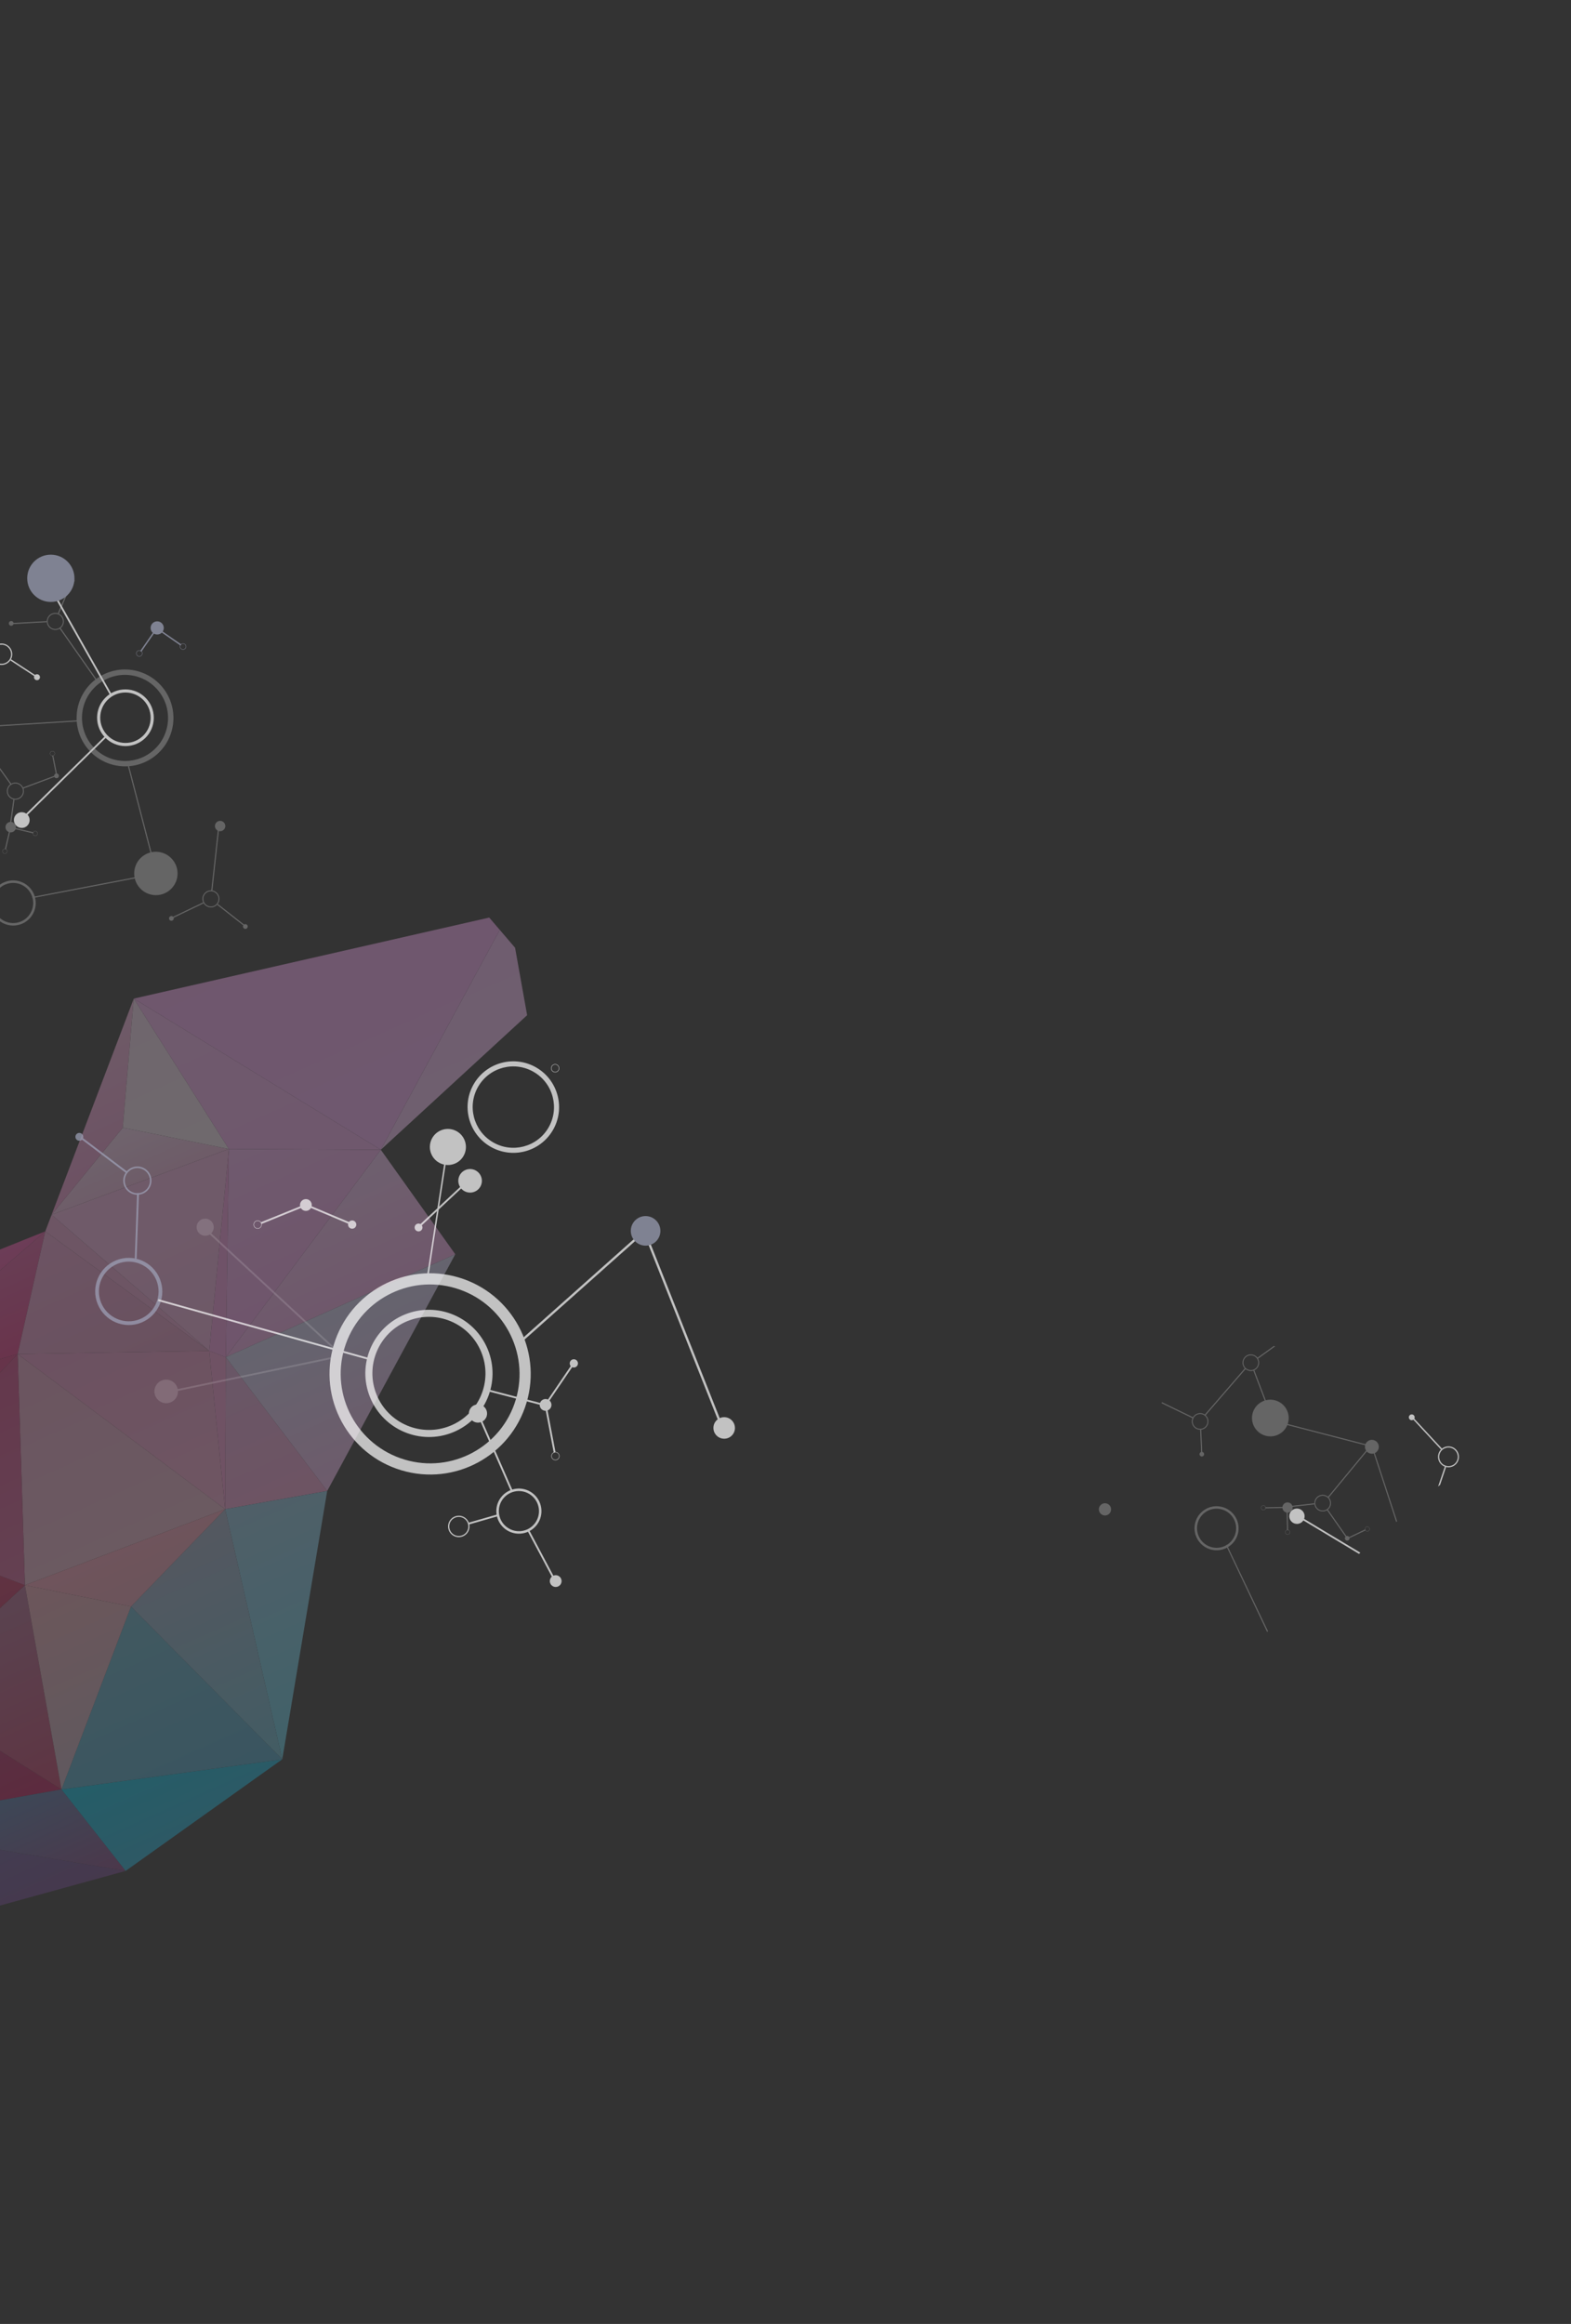 <svg width="720" height="1065" viewBox="0 0 720 1065" fill="none" xmlns="http://www.w3.org/2000/svg">
<rect x="0" y="0" width="720" height="1065" fill="#333333" stroke="none"/>
<g clip-path="url(#clip0_534_6490)">
<g opacity="0.3" clip-path="url(#clip1_534_6490)">
<path d="M208.657 574.791L174.529 526.909L103.5 621.959L208.657 574.791Z" fill="url(#paint0_linear_534_6490)"/>
<path d="M236.059 434.317L229.052 426.14L174.527 526.909L241.59 465.237L236.059 434.317Z" fill="url(#paint1_linear_534_6490)"/>
<path d="M103.181 691.609L8.095 620.515L11.432 726.439L103.181 691.609Z" fill="url(#paint2_linear_534_6490)"/>
<path d="M149.964 683.263L103.498 621.959L103.18 691.609L149.964 683.263Z" fill="url(#paint3_linear_534_6490)"/>
<path d="M149.965 683.263L208.656 574.791L103.5 621.959L149.965 683.263Z" fill="url(#paint4_linear_534_6490)"/>
<path d="M129.371 806.237L149.965 683.263L103.181 691.609L129.371 806.237Z" fill="url(#paint5_linear_534_6490)"/>
<path d="M28.175 820.031L-42.22 775.777L-65.396 836.727L28.175 820.031Z" fill="url(#paint6_linear_534_6490)"/>
<path d="M28.176 820.031L11.432 726.439L-42.22 775.777L28.176 820.031Z" fill="url(#paint7_linear_534_6490)"/>
<path d="M103.5 621.959L174.529 526.909L104.885 526.551L103.5 621.959Z" fill="url(#paint8_linear_534_6490)"/>
<path d="M23.653 556.665L104.883 526.551L56.27 516.762L23.653 556.665Z" fill="url(#paint9_linear_534_6490)"/>
<path d="M56.271 516.762L61.314 457.631L23.654 556.666L56.271 516.762Z" fill="url(#paint10_linear_534_6490)"/>
<path d="M104.884 526.551L61.314 457.631L56.271 516.762L104.884 526.551Z" fill="url(#paint11_linear_534_6490)"/>
<path d="M174.529 526.91L61.315 457.631L104.884 526.551L174.529 526.91Z" fill="url(#paint12_linear_534_6490)"/>
<path d="M224.213 420.493L61.313 457.631L174.527 526.909L229.052 426.14L224.213 420.493Z" fill="url(#paint13_linear_534_6490)"/>
<path d="M-70.234 643.011L20.756 564.284L-113.053 617.987L-70.234 643.011Z" fill="url(#paint14_linear_534_6490)"/>
<path d="M8.095 620.515L20.755 564.284L-70.235 643.011L8.095 620.515Z" fill="url(#paint15_linear_534_6490)"/>
<path d="M-88.571 897.669L57.582 857.39L-65.396 836.727L-88.571 897.669Z" fill="url(#paint16_linear_534_6490)"/>
<path d="M57.582 857.39L28.175 820.032L-65.396 836.727L57.582 857.39Z" fill="url(#paint17_linear_534_6490)"/>
<path d="M57.583 857.39L129.371 806.237L28.175 820.031L57.583 857.39Z" fill="url(#paint18_linear_534_6490)"/>
<path d="M-64.76 697.426L8.094 620.515L-70.236 643.011L-64.76 697.426Z" fill="url(#paint19_linear_534_6490)"/>
<path d="M11.431 726.439L-64.76 697.427L-42.221 775.777L11.431 726.439Z" fill="url(#paint20_linear_534_6490)"/>
<path d="M11.431 726.439L8.094 620.515L-64.76 697.426L11.431 726.439Z" fill="url(#paint21_linear_534_6490)"/>
<path d="M129.371 806.237L60.041 736.231L28.176 820.031L129.371 806.237Z" fill="url(#paint22_linear_534_6490)"/>
<path d="M28.176 820.031L60.041 736.232L11.432 726.439L28.176 820.031Z" fill="url(#paint23_linear_534_6490)"/>
<path d="M129.371 806.237L103.181 691.609L60.041 736.232L129.371 806.237Z" fill="url(#paint24_linear_534_6490)"/>
<path d="M60.041 736.232L103.181 691.609L11.431 726.439L60.041 736.232Z" fill="url(#paint25_linear_534_6490)"/>
<path d="M103.181 691.609L95.875 619.059L8.095 620.515L103.181 691.609Z" fill="url(#paint26_linear_534_6490)"/>
<path d="M103.5 621.959L95.876 619.059L103.182 691.609L103.5 621.959Z" fill="url(#paint27_linear_534_6490)"/>
<path d="M95.875 619.059L20.755 564.285L8.095 620.515L95.875 619.059Z" fill="url(#paint28_linear_534_6490)"/>
<path d="M103.498 621.959L104.883 526.551L95.874 619.059L103.498 621.959Z" fill="url(#paint29_linear_534_6490)"/>
<path d="M95.874 619.059L23.653 556.666L20.754 564.285L95.874 619.059Z" fill="url(#paint30_linear_534_6490)"/>
<path d="M95.876 619.059L104.884 526.551L23.654 556.666L95.876 619.059Z" fill="url(#paint31_linear_534_6490)"/>
</g>
<g opacity="0.7" clip-path="url(#clip2_534_6490)">
<g opacity="0.35">
<path d="M571.675 627.966L571.766 627.776L571.854 627.582C571.005 627.187 570.385 626.491 570.082 625.674C569.775 624.859 569.78 623.934 570.171 623.074C570.557 622.224 571.255 621.609 572.068 621.303C572.885 621.001 573.811 621.008 574.664 621.392C575.517 621.783 576.13 622.478 576.437 623.292C576.744 624.107 576.738 625.04 576.352 625.889C575.958 626.745 575.264 627.357 574.45 627.663C573.637 627.969 572.712 627.955 571.854 627.574L571.767 627.768L571.676 627.958C573.602 628.835 575.866 627.99 576.736 626.075C577.606 624.153 576.761 621.892 574.842 621.015C572.92 620.135 570.659 620.984 569.786 622.902C568.908 624.823 569.761 627.086 571.679 627.962L571.675 627.966Z" fill="white"/>
<path d="M627.436 665.919C629.033 666.648 630.921 665.947 631.648 664.343C632.374 662.747 631.667 660.861 630.067 660.128C628.467 659.395 626.578 660.104 625.851 661.707C625.124 663.303 625.828 665.193 627.432 665.922L627.436 665.919Z" fill="white"/>
<path d="M576.417 622.74L584.39 617.006L583.818 616.804L576.134 622.334L576.417 622.74Z" fill="white"/>
<path d="M580.477 642.681L574.855 627.874L574.393 628.049L580.015 642.857L580.477 642.681Z" fill="white"/>
<path d="M546.625 652.594L546.821 652.519C546.515 651.633 546.585 650.709 546.966 649.927C547.336 649.141 548.009 648.505 548.898 648.198C549.78 647.89 550.708 647.965 551.493 648.343C552.276 648.718 552.913 649.392 553.229 650.275C553.542 651.162 553.461 652.089 553.088 652.871C552.71 653.656 552.037 654.3 551.155 654.608C550.269 654.919 549.342 654.837 548.559 654.462C547.77 654.087 547.137 653.41 546.82 652.527L546.624 652.602L546.425 652.673C547.121 654.661 549.306 655.711 551.297 655.014C553.284 654.313 554.326 652.132 553.627 650.14C552.928 648.148 550.746 647.102 548.755 647.807C546.764 648.503 545.722 650.684 546.425 652.673L546.624 652.602L546.625 652.594Z" fill="white"/>
<path d="M551.153 667.404C551.704 667.21 551.991 666.607 551.8 666.052C551.609 665.498 551.002 665.206 550.447 665.404C549.893 665.602 549.606 666.205 549.801 666.756C549.996 667.307 550.606 667.603 551.157 667.408L551.153 667.404Z" fill="white"/>
<path d="M570.879 627.393L570.503 627.066L552.05 648.403L552.426 648.73L570.879 627.393Z" fill="white"/>
<path d="M546.801 649.504L532.553 642.582L532.339 643.032L546.584 649.949L546.801 649.504Z" fill="white"/>
<path d="M580.754 747.929L581.149 747.593L562.32 707.976L561.875 708.187L580.754 747.929Z" fill="white"/>
<path d="M639.912 697.558L640.319 697.211L629.018 662.666L628.547 662.814L639.912 697.558Z" fill="white"/>
<path d="M628.368 663.008L628.493 662.528L587.834 651.997L587.712 652.481L628.368 663.008Z" fill="white"/>
<path d="M550.509 665.753L551.006 665.73L550.512 655.197L550.015 655.219L550.509 665.753Z" fill="white"/>
<path d="M605.514 692.607L605.553 692.398L605.589 692.184C604.669 692.019 603.899 691.493 603.409 690.778C602.912 690.063 602.684 689.16 602.856 688.24C603.021 687.312 603.544 686.55 604.259 686.054C604.974 685.558 605.875 685.339 606.796 685.504C607.719 685.674 608.486 686.195 608.983 686.911C609.476 687.63 609.701 688.529 609.537 689.449C609.368 690.373 608.844 691.142 608.13 691.631C607.415 692.127 606.517 692.35 605.593 692.181L605.557 692.394L605.518 692.604C607.597 692.984 609.582 691.604 609.959 689.532C610.329 687.452 608.954 685.466 606.874 685.086C604.803 684.705 602.815 686.081 602.437 688.161C602.063 690.237 603.446 692.223 605.514 692.6L605.514 692.607Z" fill="white"/>
<path d="M626.445 701.804L626.458 701.744L626.466 701.68C626.201 701.632 625.974 701.481 625.831 701.272C625.684 701.067 625.618 700.799 625.67 700.53C625.718 700.257 625.868 700.038 626.081 699.892C626.29 699.749 626.553 699.68 626.822 699.732C627.096 699.78 627.315 699.931 627.461 700.144C627.604 700.353 627.667 700.616 627.622 700.886C627.575 701.151 627.424 701.378 627.211 701.524C627.003 701.667 626.747 701.729 626.474 701.681L626.465 701.744L626.453 701.804C627.059 701.914 627.637 701.513 627.742 700.91C627.855 700.301 627.453 699.722 626.843 699.616C626.241 699.503 625.659 699.907 625.55 700.513C625.438 701.115 625.847 701.694 626.453 701.804L626.445 701.804Z" fill="white"/>
<path d="M589.674 693.158C590.95 693.386 592.166 692.547 592.393 691.272C592.62 689.996 591.776 688.774 590.504 688.542C589.228 688.314 588.011 689.16 587.781 690.432C587.551 691.703 588.395 692.925 589.674 693.158Z" fill="white"/>
<path d="M608.489 686.097L608.873 686.414L626.829 664.656L626.445 664.339L608.489 686.097Z" fill="white"/>
<path d="M617.228 705.014L617.635 704.729L608.545 691.757L608.137 692.042L617.228 705.014Z" fill="white"/>
<path d="M618.207 704.995L625.877 701.318L625.661 700.869L617.992 704.546L618.207 704.995Z" fill="white"/>
<path d="M589.473 703.088C589.981 703.437 590.677 703.315 591.025 702.808C591.376 702.305 591.249 701.612 590.746 701.26C590.242 700.908 589.549 701.034 589.198 701.537L589.249 701.571L589.299 701.606C589.453 701.383 589.688 701.246 589.935 701.198C590.185 701.153 590.451 701.202 590.677 701.36C590.9 701.515 591.041 701.746 591.086 701.997C591.127 702.243 591.078 702.516 590.924 702.739C590.77 702.962 590.539 703.102 590.288 703.147C590.038 703.191 589.773 703.143 589.546 702.984C589.323 702.829 589.183 702.59 589.138 702.348C589.097 702.101 589.141 701.832 589.299 701.606L589.249 701.571L589.198 701.537C588.847 702.04 588.97 702.736 589.473 703.088Z" fill="white"/>
<path d="M589.843 701.25L590.34 701.241L590.171 692.731L589.674 692.74L589.843 701.25Z" fill="white"/>
<path d="M578.371 691.89C578.878 692.239 579.567 692.116 579.923 691.61C580.274 691.107 580.147 690.413 579.64 690.058L579.606 690.108L579.571 690.158C579.794 690.313 579.935 690.544 579.98 690.795C580.024 691.045 579.977 691.311 579.822 691.533C579.664 691.76 579.437 691.897 579.183 691.945C578.937 691.985 578.663 691.937 578.44 691.782C578.217 691.627 578.073 691.392 578.032 691.146C577.987 690.895 578.035 690.63 578.193 690.403C578.344 690.177 578.575 690.043 578.829 689.996C579.075 689.955 579.341 690.003 579.571 690.158L579.606 690.108L579.64 690.058C579.137 689.706 578.444 689.832 578.093 690.335C577.741 690.837 577.869 691.531 578.375 691.887L578.371 691.89Z" fill="white"/>
<path d="M579.986 691.24L588.494 691.058L588.483 690.561L579.975 690.743L579.986 691.24Z" fill="white"/>
<path d="M602.418 689.415L602.363 688.921L591.887 690.1L591.943 690.594L602.418 689.415Z" fill="white"/>
<path d="M549.362 706.222L549.816 705.898L550.275 705.571C548.83 703.553 548.342 701.149 548.712 698.887C549.09 696.617 550.32 694.501 552.336 693.059C554.352 691.617 556.758 691.128 559.02 691.509C561.286 691.885 563.407 693.123 564.852 695.134C566.293 697.148 566.789 699.553 566.415 701.826C566.038 704.087 564.803 706.208 562.787 707.65C560.775 709.096 558.373 709.581 556.103 709.207C553.838 708.823 551.716 707.592 550.271 705.574L549.812 705.901L549.358 706.225C552.606 710.757 558.913 711.807 563.432 708.563C567.966 705.321 569.002 699.018 565.754 694.486C562.51 689.95 556.207 688.905 551.676 692.144C547.146 695.39 546.106 701.689 549.354 706.221L549.362 706.222Z" fill="white"/>
<path d="M575.381 654.735C578.085 658.514 583.339 659.39 587.114 656.683C590.884 653.978 591.754 648.724 589.045 644.949C586.336 641.174 581.082 640.297 577.307 643.005C573.533 645.705 572.668 650.956 575.373 654.734L575.381 654.735Z" fill="white"/>
<path d="M504.14 693.325C505.042 694.582 506.791 694.872 508.05 693.976C509.306 693.075 509.597 691.323 508.695 690.066C507.794 688.801 506.044 688.519 504.785 689.416C503.525 690.319 503.243 692.065 504.144 693.329L504.14 693.325Z" fill="white"/>
<path d="M617.252 706.004C617.824 706.107 618.378 705.727 618.485 705.151C618.587 704.579 618.203 704.02 617.627 703.913C617.047 703.809 616.497 704.194 616.394 704.773C616.291 705.346 616.672 705.9 617.248 706.008L617.252 706.004Z" fill="white"/>
</g>
<path d="M659.326 667.472L659.595 667.482C659.632 666.297 660.143 665.257 660.939 664.509C661.734 663.769 662.817 663.325 663.993 663.371C665.17 663.409 666.222 663.92 666.963 664.723C667.711 665.52 668.149 666.603 668.112 667.78C668.076 668.958 667.564 670.005 666.768 670.753C665.973 671.493 664.895 671.933 663.714 671.891C662.537 671.853 661.489 671.332 660.744 670.539C659.996 669.742 659.558 668.659 659.595 667.482L659.326 667.472L659.062 667.458C658.969 670.103 661.046 672.328 663.699 672.417C666.351 672.514 668.562 670.435 668.647 667.789C668.728 665.14 666.662 662.919 664.009 662.83C661.361 662.737 659.143 664.815 659.062 667.458L659.326 667.472Z" fill="white"/>
<path d="M646.971 650.844C647.706 650.866 648.32 650.293 648.345 649.555C648.369 648.825 647.792 648.205 647.062 648.18C646.327 648.159 645.708 648.735 645.684 649.473C645.659 650.211 646.237 650.823 646.971 650.852L646.971 650.844Z" fill="white"/>
<path d="M660.939 663.94L647.422 649.336L646.96 649.758L660.48 664.358L660.939 663.94Z" fill="white"/>
<path d="M659.086 681.231L660.01 680.445L662.751 672.31L662.164 672.107L659.086 681.231Z" fill="white"/>
<path d="M595.271 698.256C597.153 697.779 598.288 695.863 597.812 693.976C597.329 692.089 595.412 690.951 593.533 691.433C591.647 691.914 590.516 693.826 590.996 695.709C591.476 697.593 593.397 698.735 595.275 698.253L595.271 698.256Z" fill="white"/>
<path d="M623.469 711.559L594.942 694.416L594.536 695.092L622.834 712.099L623.469 711.559Z" fill="white"/>
<g opacity="0.35">
<path d="M77.155 408.419C81.647 405.269 82.728 399.068 79.572 394.577C76.419 390.083 70.218 388.993 65.73 392.14C61.237 395.291 60.156 401.492 63.308 405.986C66.461 410.48 72.665 411.574 77.15 408.423L77.155 408.419Z" fill="white"/>
<path d="M29.004 286.212C29.787 284.196 28.791 281.922 26.774 281.136L26.698 281.335L26.617 281.537C27.515 281.891 28.182 282.567 28.542 283.385C28.898 284.2 28.945 285.145 28.599 286.05C28.247 286.948 27.572 287.614 26.754 287.973C25.941 288.328 24.988 288.373 24.09 288.027C23.192 287.673 22.525 286.997 22.165 286.178C21.805 285.36 21.756 284.411 22.104 283.51C22.46 282.616 23.132 281.946 23.949 281.587C24.767 281.228 25.719 281.184 26.614 281.533L26.694 281.331L26.771 281.132C24.758 280.343 22.486 281.336 21.7 283.348C20.913 285.368 21.913 287.638 23.929 288.424C25.946 289.217 28.215 288.22 29 286.208L29.004 286.212Z" fill="white"/>
<path d="M33.322 266.308L32.848 266.106L26.512 281.043L26.978 281.244L33.322 266.308Z" fill="white"/>
<path d="M5.947 286.411C6.35 285.969 6.315 285.275 5.868 284.875C5.426 284.471 4.733 284.506 4.333 284.952C3.933 285.398 3.966 286.087 4.412 286.488C4.858 286.896 5.54 286.856 5.947 286.411Z" fill="white"/>
<path d="M5.216 286.036L21.424 285.154L21.395 284.641L5.187 285.523L5.216 286.036Z" fill="white"/>
<path d="M63.066 401.8L14.819 411.052L14.92 411.55L63.162 402.301L63.066 401.8Z" fill="white"/>
<path d="M69.983 394.774L70.475 394.647L59.022 350.573L58.53 350.7L69.983 394.774Z" fill="white"/>
<path d="M-13.081 333.625L36.088 330.579L36.056 330.071L-13.113 333.117L-13.081 333.625Z" fill="white"/>
<path d="M10.598 364.2L10.404 364.105L10.207 364.013C9.804 364.883 9.09 365.512 8.253 365.817C7.413 366.124 6.465 366.116 5.591 365.707C4.716 365.307 4.09 364.588 3.781 363.747C3.476 362.91 3.479 361.958 3.887 361.084C4.294 360.21 5.004 359.584 5.844 359.277C6.68 358.972 7.632 358.977 8.507 359.386C9.381 359.794 10.011 360.509 10.316 361.346C10.625 362.187 10.618 363.135 10.211 364.009L10.409 364.101L10.602 364.197C11.513 362.232 10.651 359.901 8.689 358.998C6.72 358.095 4.398 358.947 3.49 360.915C2.587 362.872 3.441 365.203 5.411 366.114C7.376 367.021 9.702 366.165 10.601 364.204L10.598 364.2Z" fill="white"/>
<path d="M25.072 345.786L25.017 345.762L24.958 345.735C24.839 345.991 24.635 346.171 24.389 346.262C24.146 346.356 23.866 346.348 23.613 346.233C23.357 346.114 23.176 345.909 23.085 345.663C22.995 345.416 22.998 345.14 23.117 344.884C23.236 344.628 23.44 344.447 23.686 344.357C23.928 344.27 24.205 344.273 24.465 344.389C24.718 344.505 24.903 344.713 24.993 344.959C25.08 345.202 25.077 345.479 24.962 345.731L25.021 345.759L25.076 345.782C25.341 345.212 25.087 344.534 24.517 344.268C23.938 344.001 23.266 344.25 23 344.829C22.735 345.399 22.988 346.076 23.562 346.347C24.133 346.613 24.81 346.36 25.072 345.786Z" fill="white"/>
<path d="M7.098 380.068C7.649 378.86 7.125 377.436 5.921 376.88C4.716 376.323 3.286 376.845 2.727 378.052C2.176 379.26 2.7 380.683 3.908 381.244C5.112 381.801 6.542 381.279 7.094 380.071L7.098 380.068Z" fill="white"/>
<path d="M-11.559 335.713L-11.97 336.014L4.843 359.594L5.258 359.297L-11.559 335.713Z" fill="white"/>
<path d="M10.71 361.364L25.906 355.689L25.728 355.213L10.532 360.888L10.71 361.364Z" fill="white"/>
<path d="M25.621 354.89L26.119 354.792L24.427 346.224L23.929 346.322L25.621 354.89Z" fill="white"/>
<path d="M16.902 382.834C17.376 382.417 17.429 381.697 17.019 381.223C16.613 380.747 15.885 380.691 15.408 381.104C14.928 381.513 14.878 382.238 15.288 382.711L15.337 382.67L15.382 382.632C15.201 382.42 15.124 382.155 15.141 381.895C15.161 381.639 15.276 381.386 15.488 381.198C15.7 381.018 15.968 380.937 16.224 380.958C16.481 380.979 16.737 381.098 16.918 381.31C17.098 381.522 17.183 381.787 17.159 382.047C17.138 382.303 17.023 382.556 16.811 382.744C16.599 382.924 16.331 383.005 16.075 382.984C15.819 382.963 15.566 382.848 15.378 382.635L15.333 382.673L15.284 382.715C15.694 383.196 16.414 383.25 16.894 382.841L16.902 382.834Z" fill="white"/>
<path d="M6.721 379.9L15.213 381.932L15.33 381.438L6.838 379.406L6.721 379.9Z" fill="white"/>
<path d="M2.956 390.962C3.433 390.549 3.486 389.829 3.073 389.351C2.667 388.874 1.942 388.823 1.462 389.232L1.5 389.277L1.542 389.326C1.753 389.146 2.014 389.064 2.278 389.086C2.538 389.103 2.787 389.222 2.971 389.438C3.155 389.654 3.233 389.918 3.216 390.178C3.195 390.435 3.076 390.691 2.868 390.875C2.656 391.055 2.388 391.136 2.132 391.115C1.875 391.095 1.623 390.979 1.439 390.763C1.258 390.551 1.177 390.291 1.198 390.027C1.218 389.77 1.336 389.522 1.549 389.334L1.507 389.285L1.469 389.24C0.989 389.649 0.935 390.37 1.349 390.847C1.758 391.328 2.479 391.375 2.963 390.97L2.956 390.962Z" fill="white"/>
<path d="M2.24 389.103L2.734 389.219L4.727 380.721L4.232 380.605L2.24 389.103Z" fill="white"/>
<path d="M6.639 366.445L6.136 366.374L4.629 377.079L5.131 377.15L6.639 366.445Z" fill="white"/>
<path d="M27.672 287.664L27.254 287.956L44.238 312.15L44.656 311.857L27.672 287.664Z" fill="white"/>
<path d="M98.46 415.407C100.38 414.412 101.133 412.048 100.136 410.127C99.139 408.206 96.778 407.453 94.855 408.451C92.935 409.446 92.186 411.806 93.186 413.732L93.38 413.63L93.574 413.528C93.134 412.672 93.077 411.723 93.346 410.868C93.614 410.021 94.208 409.276 95.059 408.832C95.911 408.389 96.863 408.337 97.718 408.607C98.566 408.877 99.312 409.472 99.756 410.324C100.2 411.184 100.258 412.126 99.989 412.981C99.72 413.828 99.13 414.577 98.275 415.016C97.42 415.463 96.471 415.512 95.62 415.245C94.772 414.976 94.022 414.384 93.582 413.528L93.388 413.63L93.194 413.732C94.187 415.649 96.552 416.406 98.471 415.412L98.46 415.407Z" fill="white"/>
<path d="M79.578 421.226C79.771 420.661 79.472 420.037 78.906 419.843C78.341 419.65 77.722 419.945 77.525 420.513C77.332 421.086 77.632 421.702 78.197 421.896C78.769 422.09 79.385 421.791 79.582 421.223L79.578 421.226Z" fill="white"/>
<path d="M93.101 413.516L78.473 420.537L78.698 421L93.322 413.975L93.101 413.516Z" fill="white"/>
<path d="M113.535 424.472C113.468 423.874 112.929 423.447 112.328 423.516C111.734 423.586 111.305 424.12 111.375 424.722C111.441 425.319 111.984 425.75 112.581 425.677C113.175 425.607 113.605 425.065 113.535 424.472Z" fill="white"/>
<path d="M99.829 414.254L99.517 414.654L112.284 424.693L112.601 424.289L99.829 414.254Z" fill="white"/>
<path d="M100.506 378.925L99.998 378.873L96.813 408.238L97.317 408.294L100.506 378.925Z" fill="white"/>
<path d="M102.732 380.046C103.557 379.028 103.399 377.531 102.379 376.705C101.36 375.879 99.864 376.034 99.039 377.053C98.211 378.068 98.369 379.564 99.392 380.395C100.411 381.221 101.907 381.065 102.732 380.046Z" fill="white"/>
<path d="M70.059 347.176C80.086 340.143 82.503 326.301 75.458 316.263C68.409 306.227 54.57 303.787 44.544 310.82C34.517 317.86 32.101 331.694 39.149 341.737L40.154 341.029L41.159 340.321C38.027 335.851 36.999 330.554 37.865 325.577C38.735 320.604 41.494 315.969 45.958 312.843C50.415 309.716 55.714 308.691 60.69 309.572C65.667 310.446 70.3 313.215 73.436 317.681C76.565 322.147 77.593 327.444 76.727 332.422C75.853 337.398 73.094 342.032 68.638 345.159C64.181 348.286 58.883 349.303 53.905 348.43C48.932 347.553 44.298 344.791 41.159 340.321L40.154 341.029L39.149 341.737C46.198 351.78 60.037 354.212 70.063 347.18L70.059 347.176Z" fill="white"/>
<path d="M9.767 423.466L9.559 422.933L9.348 422.396C6.976 423.313 4.471 423.174 2.312 422.222C0.156 421.266 -1.627 419.493 -2.546 417.119C-3.461 414.741 -3.33 412.232 -2.381 410.081C-1.428 407.927 0.338 406.142 2.71 405.226C5.082 404.317 7.591 404.445 9.747 405.401C11.898 406.36 13.681 408.133 14.6 410.507C15.516 412.877 15.388 415.39 14.435 417.545C13.479 419.695 11.713 421.48 9.34 422.396L9.552 422.933L9.76 423.466C15.088 421.411 17.738 415.421 15.68 410.093C13.619 404.754 7.63 402.099 2.302 404.153C-3.029 406.204 -5.679 412.194 -3.618 417.526C-1.553 422.861 4.432 425.52 9.76 423.466L9.767 423.466Z" fill="white"/>
<path d="M26.89 356.001C27.142 355.456 26.901 354.81 26.356 354.557C25.811 354.304 25.162 354.54 24.91 355.085C24.661 355.634 24.902 356.28 25.448 356.533C25.993 356.786 26.641 356.55 26.89 356.001Z" fill="white"/>
<path d="M34.05 265.695C33.821 265.138 33.182 264.874 32.629 265.098C32.076 265.323 31.813 265.962 32.041 266.519C32.267 267.073 32.902 267.34 33.459 267.112C34.016 266.884 34.279 266.253 34.054 265.692L34.05 265.695Z" fill="white"/>
</g>
<path d="M-0.607 304.275L-0.529 304.011C-1.693 303.667 -2.599 302.891 -3.136 301.907C-3.668 300.926 -3.832 299.737 -3.486 298.577C-3.147 297.417 -2.372 296.504 -1.385 295.973C-0.401 295.438 0.784 295.279 1.94 295.623C3.101 295.964 4.01 296.743 4.547 297.728C5.08 298.708 5.24 299.894 4.901 301.054C4.562 302.215 3.78 303.119 2.797 303.654C1.817 304.194 0.628 304.348 -0.529 304.011L-0.607 304.275L-0.688 304.534C1.914 305.306 4.651 303.82 5.42 301.21C6.192 298.605 4.694 295.873 2.092 295.101C-0.515 294.332 -3.247 295.815 -4.016 298.424C-4.781 301.03 -3.287 303.765 -0.688 304.534L-0.607 304.275Z" fill="white"/>
<path d="M18.262 310.727C18.479 310.009 18.061 309.246 17.338 309.032C16.616 308.818 15.858 309.231 15.645 309.954C15.435 310.681 15.849 311.439 16.568 311.657C17.295 311.867 18.052 311.462 18.266 310.731L18.262 310.727Z" fill="white"/>
<path d="M16.444 309.563L5.072 302.119L4.722 302.656L16.094 310.1L16.444 309.563Z" fill="white"/>
<path d="M57.455 341.196L57.455 340.471C54.262 340.456 51.387 339.149 49.296 337.048C47.213 334.948 45.929 332.055 45.936 328.864C45.947 325.669 47.246 322.792 49.347 320.708C51.444 318.627 54.334 317.347 57.525 317.358C60.718 317.374 63.597 318.677 65.688 320.778C67.771 322.878 69.052 325.767 69.044 328.965C69.037 332.156 67.734 335.038 65.633 337.122C63.532 339.206 60.646 340.483 57.455 340.471L57.455 341.196L57.45 341.917C64.631 341.948 70.464 336.158 70.489 328.98C70.505 321.801 64.709 315.959 57.528 315.928C50.352 315.893 44.518 321.691 44.498 328.865C44.477 336.047 50.273 341.89 57.45 341.917L57.455 341.196Z" fill="white"/>
<path d="M13.584 375.83C13.591 373.835 11.982 372.217 9.983 372.203C7.984 372.197 6.369 373.804 6.366 375.796C6.363 377.789 7.972 379.414 9.963 379.42C11.959 379.429 13.578 377.818 13.581 375.826L13.584 375.83Z" fill="white"/>
<path d="M25.448 274.251L50.587 318.781L51.294 318.376L26.154 273.861" fill="white"/>
<path d="M48.068 337.419L9.687 375.162L10.26 375.744L48.633 337.993" fill="white"/>
<path d="M34.127 265.068C34.144 259.084 29.31 254.215 23.332 254.187C17.35 254.162 12.485 258.986 12.472 264.973C12.452 270.96 17.282 275.825 23.264 275.85C29.25 275.879 34.111 271.051 34.127 265.068Z" fill="#A0A4BA"/>
<path d="M74.14 289.937C75.339 288.782 75.374 286.868 74.217 285.666C73.061 284.465 71.147 284.435 69.948 285.583C68.747 286.746 68.713 288.652 69.87 289.853C71.026 291.055 72.94 291.092 74.14 289.937Z" fill="#A0A4BA"/>
<path d="M84.356 297.648C85.106 297.382 85.497 296.564 85.234 295.818C84.971 295.072 84.148 294.675 83.403 294.937C82.658 295.192 82.266 296.018 82.529 296.764L82.603 296.736L82.678 296.708C82.564 296.376 82.591 296.029 82.733 295.733C82.866 295.436 83.12 295.199 83.456 295.082C83.792 294.965 84.138 294.993 84.434 295.135C84.727 295.28 84.968 295.531 85.082 295.862C85.2 296.198 85.172 296.545 85.035 296.838C84.894 297.134 84.64 297.371 84.308 297.492C83.972 297.609 83.625 297.581 83.333 297.436C83.037 297.295 82.799 297.048 82.681 296.712L82.607 296.74L82.533 296.768C82.796 297.514 83.615 297.907 84.356 297.648Z" fill="#A0A4BA"/>
<path d="M74.086 289.068L73.718 289.592L82.727 295.843L83.094 295.326L74.086 289.068Z" fill="#A0A4BA"/>
<path d="M64.313 300.792C65.055 300.526 65.45 299.712 65.187 298.965C64.928 298.216 64.101 297.823 63.356 298.085L63.384 298.159L63.412 298.234C63.744 298.12 64.091 298.148 64.383 298.293C64.679 298.427 64.921 298.686 65.039 299.014C65.153 299.346 65.121 299.696 64.984 299.989C64.839 300.281 64.589 300.522 64.257 300.643C63.928 300.761 63.578 300.729 63.282 300.587C62.986 300.446 62.748 300.191 62.63 299.863C62.512 299.535 62.54 299.188 62.681 298.892C62.822 298.596 63.072 298.362 63.408 298.237L63.38 298.163L63.352 298.088C62.602 298.354 62.211 299.172 62.474 299.919C62.741 300.669 63.556 301.057 64.305 300.799L64.313 300.792Z" fill="#A0A4BA"/>
<path d="M70.522 289.284L64.281 298.289L64.81 298.654L71.047 289.645L70.522 289.284Z" fill="#A0A4BA"/>
<path d="M73.245 586.052C70.043 578.176 61.074 574.38 53.201 577.576L53.525 578.369L53.849 579.162C57.35 577.749 61.084 577.88 64.311 579.246C67.542 580.615 70.239 583.198 71.668 586.698C73.086 590.202 72.956 593.941 71.599 597.17C70.239 600.389 67.652 603.09 64.154 604.515C60.653 605.935 56.915 605.8 53.692 604.431C50.465 603.065 47.764 600.479 46.338 596.982C44.913 593.478 45.043 589.739 46.404 586.513C47.765 583.288 50.351 580.586 53.856 579.17L53.532 578.377L53.208 577.584C45.339 580.769 41.556 589.741 44.759 597.617C47.961 605.493 56.937 609.289 64.802 606.1C72.668 602.904 76.451 593.939 73.252 586.06L73.245 586.052Z" fill="#A0A4BA"/>
<path d="M119.836 560.491C119.446 559.522 118.341 559.064 117.372 559.453L117.414 559.551L117.455 559.649C117.883 559.475 118.345 559.49 118.738 559.654C119.133 559.831 119.465 560.146 119.64 560.574C119.818 561.006 119.8 561.463 119.636 561.864C119.472 562.256 119.153 562.591 118.715 562.761C118.291 562.939 117.829 562.924 117.436 562.752C117.04 562.583 116.708 562.268 116.534 561.833C116.356 561.408 116.374 560.943 116.538 560.55C116.706 560.154 117.02 559.823 117.452 559.645L117.41 559.547L117.369 559.449C116.408 559.838 115.945 560.943 116.335 561.911C116.728 562.877 117.826 563.341 118.798 562.95C119.766 562.561 120.23 561.456 119.836 560.491Z" fill="white"/>
<path d="M72.616 595.39L72.388 596.202L169.384 623.3L169.608 622.49L72.616 595.39Z" fill="white"/>
<path d="M69.366 540.138C68.858 536.598 65.575 534.135 62.036 534.638C58.498 535.141 56.039 538.429 56.547 541.969L56.904 541.919L57.257 541.871C57.029 540.293 57.461 538.78 58.34 537.602C59.223 536.422 60.561 535.585 62.135 535.355C63.708 535.134 65.218 535.571 66.403 536.452C67.589 537.341 68.428 538.673 68.652 540.247C68.883 541.822 68.448 543.339 67.564 544.519C66.678 545.696 65.344 546.537 63.774 546.763C62.196 546.988 60.679 546.55 59.505 545.666C58.327 544.778 57.477 543.449 57.253 541.875L56.9 541.922L56.543 541.973C57.051 545.513 60.334 547.976 63.873 547.465C67.412 546.97 69.866 543.685 69.362 540.141L69.366 540.138Z" fill="#A0A4BA"/>
<path d="M38.147 520.732C38.005 519.749 37.092 519.064 36.106 519.2C35.123 519.341 34.444 520.257 34.582 521.236C34.728 522.216 35.637 522.904 36.623 522.768C37.602 522.623 38.29 521.707 38.147 520.732Z" fill="#A0A4BA"/>
<path d="M36.795 520.619L36.285 521.298L57.699 537.509L58.211 536.841L36.795 520.619Z" fill="#A0A4BA"/>
<path d="M212.927 522.523C211.208 518.285 206.387 516.252 202.16 517.967C197.934 519.682 195.9 524.5 197.62 528.73C199.341 532.96 204.165 534.998 208.387 533.286C212.614 531.579 214.647 526.761 212.927 522.531L212.927 522.523Z" fill="white"/>
<path d="M204.302 528.687L195.266 587.551L195.941 587.651L204.981 528.791L204.302 528.687Z" fill="white"/>
<path d="M142.692 551.202C142.131 549.817 140.559 549.151 139.179 549.715C137.796 550.267 137.131 551.845 137.689 553.226C138.247 554.607 139.826 555.274 141.21 554.714C142.586 554.154 143.254 552.58 142.689 551.198L142.692 551.202Z" fill="white"/>
<path d="M163.158 560.479C162.764 559.514 161.659 559.048 160.695 559.441C159.726 559.837 159.26 560.93 159.656 561.907C160.05 562.873 161.151 563.341 162.116 562.949C163.08 562.556 163.551 561.452 163.162 560.483L163.158 560.479Z" fill="white"/>
<path d="M119.538 560.141L119.852 560.914L139.1 553.109L138.779 552.328L119.538 560.141Z" fill="white"/>
<path d="M142.116 553.409L159.938 560.937L160.263 560.163L142.442 552.636L142.116 553.409Z" fill="white"/>
<path d="M256.391 666.939C256.196 665.91 255.209 665.238 254.181 665.432C253.156 665.622 252.485 666.615 252.685 667.641L252.785 667.619L252.886 667.597C252.8 667.142 252.908 666.691 253.149 666.339C253.393 665.983 253.767 665.721 254.222 665.636C254.684 665.545 255.131 665.657 255.483 665.898C255.836 666.139 256.102 666.51 256.195 666.973C256.28 667.427 256.18 667.871 255.932 668.23C255.69 668.59 255.31 668.844 254.859 668.933C254.4 669.021 253.957 668.913 253.597 668.671C253.244 668.43 252.978 668.052 252.893 667.597L252.793 667.619L252.692 667.642C252.888 668.663 253.874 669.335 254.899 669.145C255.92 668.95 256.594 667.961 256.402 666.936L256.391 666.939Z" fill="white"/>
<path d="M224.275 636.88L224.066 637.69L249.111 644.221L249.324 643.4L224.275 636.88Z" fill="white"/>
<path d="M252.694 643.327C252.416 641.863 251.001 640.902 249.534 641.174C248.07 641.45 247.111 642.864 247.389 644.329C247.672 645.79 249.078 646.757 250.542 646.481C252.006 646.205 252.965 644.791 252.691 643.323L252.694 643.327Z" fill="white"/>
<path d="M264.849 624.456C264.654 623.427 263.664 622.751 262.64 622.941C261.615 623.139 260.94 624.128 261.139 625.154C261.331 626.179 262.322 626.847 263.342 626.66C264.374 626.471 265.041 625.481 264.849 624.456Z" fill="white"/>
<path d="M249.879 645.232L253.769 665.657L254.601 665.504L250.711 645.08L249.879 645.232Z" fill="white"/>
<path d="M261.765 625.739L250.898 641.721L251.593 642.191L262.467 626.21L261.765 625.739Z" fill="white"/>
<path d="M62.835 546.782L61.745 577.527L62.585 577.557L63.675 546.812L62.835 546.782Z" fill="#A0A4BA"/>
<path d="M223.588 618.445C217.523 603.522 200.518 596.332 185.611 602.374L186.217 603.877L186.83 605.38C193.46 602.694 200.539 602.945 206.651 605.53C212.76 608.12 217.883 613.024 220.581 619.663C223.279 626.295 223.031 633.375 220.454 639.493C217.87 645.602 212.974 650.72 206.341 653.401C199.71 656.094 192.631 655.836 186.515 653.254C180.399 650.664 175.279 645.757 172.585 639.121C169.891 632.486 170.136 625.402 172.709 619.288C175.289 613.182 180.18 608.067 186.822 605.379L186.209 603.876L185.604 602.374C170.693 608.419 163.524 625.421 169.594 640.333C175.655 655.259 192.659 662.449 207.566 656.407C222.474 650.358 229.646 633.36 223.581 618.437L223.588 618.445Z" fill="white"/>
<path d="M255.344 487.896L255.295 487.987L255.243 488.074C255.649 488.304 255.924 488.668 256.047 489.084C256.161 489.499 256.125 489.952 255.896 490.358C255.674 490.765 255.306 491.043 254.895 491.161C254.48 491.276 254.023 491.243 253.616 491.012C253.21 490.782 252.935 490.418 252.82 490.003C252.697 489.595 252.734 489.135 252.963 488.728C253.189 488.325 253.556 488.055 253.971 487.933C254.379 487.818 254.843 487.852 255.246 488.078L255.299 487.991L255.348 487.9C254.432 487.394 253.283 487.718 252.777 488.633C252.272 489.549 252.598 490.699 253.514 491.205C254.422 491.711 255.571 491.387 256.084 490.472C256.593 489.561 256.267 488.411 255.351 487.904L255.344 487.896Z" fill="white"/>
<path d="M218.068 536.419C215.459 534.971 212.175 535.904 210.727 538.508C209.283 541.116 210.22 544.402 212.826 545.854C215.431 547.306 218.723 546.365 220.171 543.762C221.616 541.154 220.674 537.871 218.068 536.419Z" fill="white"/>
<path d="M244.003 684.217C239.418 680.794 232.938 681.735 229.524 686.309L229.989 686.657L230.448 686.998C231.968 684.966 234.163 683.743 236.49 683.4C238.82 683.069 241.28 683.617 243.315 685.14C245.349 686.663 246.578 688.858 246.921 691.189C247.263 693.52 246.707 695.976 245.198 698.013C243.674 700.049 241.478 701.272 239.148 701.611C236.814 701.945 234.362 701.39 232.323 699.871C230.285 698.351 229.06 696.153 228.718 693.822C228.38 691.487 228.927 689.038 230.44 686.998L229.982 686.657L229.516 686.308C226.109 690.89 227.05 697.372 231.632 700.79C236.209 704.211 242.693 703.275 246.111 698.698C249.522 694.12 248.573 687.638 243.995 684.216L244.003 684.217Z" fill="white"/>
<path d="M253.76 724.15L254.506 723.754L242.356 700.885L241.609 701.281L253.76 724.15Z" fill="white"/>
<path d="M256.293 722.405C255.097 721.511 253.412 721.758 252.524 722.95C251.628 724.149 251.877 725.835 253.07 726.725C254.262 727.622 255.955 727.376 256.843 726.184C257.735 724.988 257.486 723.295 256.29 722.401L256.293 722.405Z" fill="white"/>
<path d="M213.921 702.393L213.707 702.223C212.963 703.173 211.906 703.728 210.799 703.863C209.684 703.996 208.527 703.709 207.581 702.961C206.627 702.212 206.066 701.157 205.938 700.043C205.802 698.935 206.084 697.774 206.835 696.825C207.574 695.879 208.628 695.319 209.74 695.182C210.85 695.051 212.012 695.335 212.965 696.084C213.919 696.825 214.472 697.887 214.608 698.995C214.74 700.106 214.454 701.271 213.711 702.22L213.925 702.389L214.147 702.559C215.815 700.421 215.442 697.336 213.306 695.66C211.167 693.98 208.082 694.357 206.407 696.487C204.734 698.621 205.104 701.709 207.243 703.389C209.379 705.065 212.471 704.689 214.147 702.559L213.925 702.389L213.921 702.393Z" fill="white"/>
<path d="M214.531 697.865L214.762 698.68L228.629 694.698L228.401 693.887L214.531 697.865Z" fill="white"/>
<path d="M219.926 650.812L234.204 683.469L234.982 683.13L220.703 650.48L219.926 650.812Z" fill="white"/>
<path d="M222.292 645.14C220.826 643.352 218.194 643.089 216.412 644.55C214.631 646.004 214.372 648.636 215.831 650.424C217.295 652.208 219.922 652.474 221.707 651.017C223.493 649.552 223.751 646.928 222.292 645.14Z" fill="white"/>
<path d="M193.622 562.572C193.643 561.584 192.863 560.758 191.867 560.726C190.875 560.699 190.047 561.482 190.025 562.471C189.992 563.463 190.772 564.288 191.768 564.32C192.767 564.355 193.588 563.571 193.622 562.572Z" fill="white"/>
<path d="M211.141 543.717L191.543 562.036L192.116 562.652L211.718 544.337L211.141 543.717Z" fill="white"/>
<g opacity="0.2">
<path d="M94.206 562.774L93.637 563.392L155.761 620.956L156.33 620.33L94.206 562.774Z" fill="white"/>
<path d="M76.732 637.562L76.897 638.391L156.484 621.815L156.315 620.99L76.732 637.562Z" fill="white"/>
<path d="M81.497 636.801C81.022 633.852 78.26 631.845 75.312 632.316C72.376 632.777 70.369 635.54 70.841 638.485C71.312 641.431 74.078 643.442 77.021 642.982C79.969 642.511 81.973 639.743 81.5 636.806L81.497 636.801Z" fill="white"/>
<path d="M97.915 561.78C97.576 559.642 95.564 558.178 93.416 558.516C91.275 558.855 89.818 560.863 90.156 563.008C90.498 565.149 92.518 566.614 94.662 566.279C96.799 565.936 98.26 563.933 97.911 561.783L97.915 561.78Z" fill="white"/>
</g>
<path d="M239.321 613.438L240.025 614.229L295.691 564.658L294.986 563.866L239.321 613.438Z" fill="white"/>
<path d="M294.82 564.443L330.11 653.448L331.101 653.054L295.799 564.059L294.82 564.443Z" fill="white"/>
<path d="M252.324 517.446L251.32 516.852C248.699 521.285 244.542 524.22 239.92 525.413C235.296 526.595 230.234 526.018 225.798 523.39C221.364 520.754 218.419 516.596 217.224 511.968C216.036 507.341 216.609 502.283 219.227 497.846C221.844 493.416 225.998 490.478 230.627 489.285C235.248 488.107 240.305 488.687 244.741 491.315C249.177 493.936 252.124 498.098 253.312 502.726C254.503 507.357 253.927 512.418 251.313 516.852L252.316 517.445L253.32 518.039C259.201 508.075 255.895 495.204 245.933 489.301C235.956 483.398 223.1 486.695 217.212 496.658C211.324 506.622 214.635 519.481 224.604 525.384C234.573 531.288 247.421 527.997 253.317 518.035L252.313 517.441L252.324 517.446Z" fill="white"/>
<path d="M302.664 564.163C302.707 560.421 299.711 557.347 295.962 557.291C292.225 557.239 289.152 560.235 289.104 563.988C289.065 567.727 292.065 570.804 295.806 570.853C299.548 570.901 302.624 567.909 302.664 564.163Z" fill="#A0A4BA"/>
<path d="M336.825 654.458C336.856 651.732 334.674 649.491 331.956 649.457C329.227 649.418 326.997 651.598 326.966 654.324C326.936 657.05 329.114 659.287 331.84 659.322C334.565 659.356 336.795 657.176 336.829 654.454L336.825 654.458Z" fill="white"/>
<path d="M241.299 642.864C248.577 618.471 234.702 592.769 210.308 585.451C185.911 578.138 160.233 591.979 152.951 616.376C145.673 640.769 159.544 666.468 183.941 673.789L184.672 671.332L185.405 668.879C174.554 665.625 166.068 658.297 161.073 649.051C156.086 639.805 154.62 628.693 157.862 617.847C161.1 606.998 168.414 598.52 177.647 593.54C186.88 588.561 197.992 587.115 208.844 590.369C219.691 593.626 228.181 600.95 233.173 610.193C238.163 619.443 239.633 630.552 236.391 641.397C233.157 652.251 225.839 660.725 216.602 665.707C207.369 670.687 196.257 672.14 185.405 668.879L184.672 671.332L183.941 673.789C208.347 681.103 234.016 667.261 241.299 642.864Z" fill="white"/>
</g>
</g>
<defs>
<linearGradient id="paint0_linear_534_6490" x1="155.982" y1="598.661" x2="128.451" y2="537.296" gradientUnits="userSpaceOnUse">
<stop stop-color="#FCAEEF"/>
<stop offset="1" stop-color="#F8CDFC"/>
</linearGradient>
<linearGradient id="paint1_linear_534_6490" x1="217.336" y1="507.947" x2="180.524" y2="425.897" gradientUnits="userSpaceOnUse">
<stop stop-color="#FDC8FC"/>
<stop offset="1" stop-color="#FBBAFC"/>
</linearGradient>
<linearGradient id="paint2_linear_534_6490" x1="70.006" y1="737.791" x2="5.126" y2="593.177" gradientUnits="userSpaceOnUse">
<stop stop-color="#ECBBD0"/>
<stop offset="1" stop-color="#EF9DC7"/>
</linearGradient>
<linearGradient id="paint3_linear_534_6490" x1="140.352" y1="718.61" x2="78.992" y2="581.848" gradientUnits="userSpaceOnUse">
<stop stop-color="#FC9BD0"/>
<stop offset="1" stop-color="#DEB1E5"/>
</linearGradient>
<linearGradient id="paint4_linear_534_6490" x1="192.821" y1="680.706" x2="156.007" y2="598.649" gradientUnits="userSpaceOnUse">
<stop stop-color="#FCB3EE"/>
<stop offset="1" stop-color="#D9D6F9"/>
</linearGradient>
<linearGradient id="paint5_linear_534_6490" x1="206.642" y1="894.395" x2="92.225" y2="639.368" gradientUnits="userSpaceOnUse">
<stop stop-color="#2FD7EE"/>
<stop offset="1" stop-color="#A9C3E2"/>
</linearGradient>
<linearGradient id="paint6_linear_534_6490" x1="-13.968" y1="839.173" x2="-46.335" y2="767.029" gradientUnits="userSpaceOnUse">
<stop stop-color="#BF1558"/>
<stop offset="1" stop-color="#994473"/>
</linearGradient>
<linearGradient id="paint7_linear_534_6490" x1="23.893" y1="839.073" x2="-39.036" y2="698.806" gradientUnits="userSpaceOnUse">
<stop stop-color="#C62F5F"/>
<stop offset="1" stop-color="#AC80A9"/>
</linearGradient>
<linearGradient id="paint8_linear_534_6490" x1="162.535" y1="627.316" x2="115.341" y2="522.123" gradientUnits="userSpaceOnUse">
<stop stop-color="#FC9DEC"/>
<stop offset="1" stop-color="#FCB5F8"/>
</linearGradient>
<linearGradient id="paint9_linear_534_6490" x1="65.356" y1="544.527" x2="53.558" y2="518.229" gradientUnits="userSpaceOnUse">
<stop stop-color="#F7B9E2"/>
<stop offset="1" stop-color="#FBD6F5"/>
</linearGradient>
<linearGradient id="paint10_linear_534_6490" x1="57.739" y1="541.621" x2="15.765" y2="448.056" gradientUnits="userSpaceOnUse">
<stop stop-color="#F596D3"/>
<stop offset="1" stop-color="#FAC5E8"/>
</linearGradient>
<linearGradient id="paint11_linear_534_6490" x1="95.658" y1="555.737" x2="21.655" y2="390.779" gradientUnits="userSpaceOnUse">
<stop stop-color="#FCEBF6"/>
<stop offset="1" stop-color="#FCD2F4"/>
</linearGradient>
<linearGradient id="paint12_linear_534_6490" x1="162.698" y1="592.496" x2="73.015" y2="392.598" gradientUnits="userSpaceOnUse">
<stop stop-color="#FCA9F5"/>
<stop offset="1" stop-color="#FCBBF4"/>
</linearGradient>
<linearGradient id="paint13_linear_534_6490" x1="186.752" y1="534.975" x2="136.932" y2="423.92" gradientUnits="userSpaceOnUse">
<stop stop-color="#FCAFFC"/>
<stop offset="1" stop-color="#FCAAF6"/>
</linearGradient>
<linearGradient id="paint14_linear_534_6490" x1="-30.223" y1="627.078" x2="-47.404" y2="588.781" gradientUnits="userSpaceOnUse">
<stop stop-color="#EF358A"/>
<stop offset="1" stop-color="#F358B1"/>
</linearGradient>
<linearGradient id="paint15_linear_534_6490" x1="-13.017" y1="630.233" x2="-33.154" y2="585.348" gradientUnits="userSpaceOnUse">
<stop stop-color="#E73485"/>
<stop offset="1" stop-color="#E35AA5"/>
</linearGradient>
<linearGradient id="paint16_linear_534_6490" x1="-10.852" y1="888.326" x2="-39.175" y2="825.194" gradientUnits="userSpaceOnUse">
<stop stop-color="#71448A"/>
<stop offset="1" stop-color="#5D5FA1"/>
</linearGradient>
<linearGradient id="paint17_linear_534_6490" x1="10.177" y1="878.888" x2="-23.809" y2="803.134" gradientUnits="userSpaceOnUse">
<stop stop-color="#864081"/>
<stop offset="1" stop-color="#3695C1"/>
</linearGradient>
<linearGradient id="paint18_linear_534_6490" x1="95.439" y1="850.73" x2="72.784" y2="800.232" gradientUnits="userSpaceOnUse">
<stop stop-color="#29ADD6"/>
<stop offset="1" stop-color="#00C0E4"/>
</linearGradient>
<linearGradient id="paint19_linear_534_6490" x1="-15.253" y1="688.579" x2="-41.393" y2="630.315" gradientUnits="userSpaceOnUse">
<stop stop-color="#E92F7E"/>
<stop offset="1" stop-color="#DB387E"/>
</linearGradient>
<linearGradient id="paint20_linear_534_6490" x1="3.428" y1="793.497" x2="-43.769" y2="688.297" gradientUnits="userSpaceOnUse">
<stop stop-color="#BD174A"/>
<stop offset="1" stop-color="#D24477"/>
</linearGradient>
<linearGradient id="paint21_linear_534_6490" x1="3.462" y1="730.25" x2="-50.026" y2="611.027" gradientUnits="userSpaceOnUse">
<stop stop-color="#D8619A"/>
<stop offset="1" stop-color="#D53880"/>
</linearGradient>
<linearGradient id="paint22_linear_534_6490" x1="84.587" y1="826.561" x2="35.722" y2="717.644" gradientUnits="userSpaceOnUse">
<stop stop-color="#49A4C9"/>
<stop offset="1" stop-color="#69B3CB"/>
</linearGradient>
<linearGradient id="paint23_linear_534_6490" x1="88.496" y1="877.457" x2="19.275" y2="723.168" gradientUnits="userSpaceOnUse">
<stop stop-color="#A7B8CC"/>
<stop offset="1" stop-color="#F2A8B7"/>
</linearGradient>
<linearGradient id="paint24_linear_534_6490" x1="146.995" y1="860.013" x2="36.735" y2="614.248" gradientUnits="userSpaceOnUse">
<stop stop-color="#47C3DC"/>
<stop offset="1" stop-color="#D7A1BD"/>
</linearGradient>
<linearGradient id="paint25_linear_534_6490" x1="67.842" y1="732.971" x2="56.04" y2="706.665" gradientUnits="userSpaceOnUse">
<stop stop-color="#EEA0B9"/>
<stop offset="1" stop-color="#FCA2BB"/>
</linearGradient>
<linearGradient id="paint26_linear_534_6490" x1="104.813" y1="737.914" x2="34.843" y2="581.964" gradientUnits="userSpaceOnUse">
<stop stop-color="#FCAFD5"/>
<stop offset="1" stop-color="#F092C9"/>
</linearGradient>
<linearGradient id="paint27_linear_534_6490" x1="229.585" y1="938.427" x2="3.038" y2="433.476" gradientUnits="userSpaceOnUse">
<stop stop-color="#FC99D0"/>
<stop offset="1" stop-color="#FB99DC"/>
</linearGradient>
<linearGradient id="paint28_linear_534_6490" x1="61.021" y1="640.386" x2="16.383" y2="540.898" gradientUnits="userSpaceOnUse">
<stop stop-color="#E796C3"/>
<stop offset="1" stop-color="#F5A3D9"/>
</linearGradient>
<linearGradient id="paint29_linear_534_6490" x1="225.405" y1="851.737" x2="-57.769" y2="220.557" gradientUnits="userSpaceOnUse">
<stop stop-color="#FC98E2"/>
<stop offset="1" stop-color="#FBA1E6"/>
</linearGradient>
<linearGradient id="paint30_linear_534_6490" x1="181.073" y1="865.55" x2="-102.123" y2="234.311" gradientUnits="userSpaceOnUse">
<stop stop-color="#F3A4D6"/>
<stop offset="1" stop-color="#F6A3D9"/>
</linearGradient>
<linearGradient id="paint31_linear_534_6490" x1="107.858" y1="639.178" x2="55.94" y2="523.456" gradientUnits="userSpaceOnUse">
<stop stop-color="#F7AEDE"/>
<stop offset="1" stop-color="#FCB8EB"/>
</linearGradient>
<clipPath id="clip0_534_6490">
<rect width="720" height="1065" fill="white"/>
</clipPath>
<clipPath id="clip1_534_6490">
<rect width="309" height="548" fill="white" transform="translate(-41.477 952.63) rotate(-130.592)"/>
</clipPath>
<clipPath id="clip2_534_6490">
<rect width="873.684" height="765.561" fill="white" transform="translate(100.318 1157.02) rotate(-130.414)"/>
</clipPath>
</defs>
</svg>
